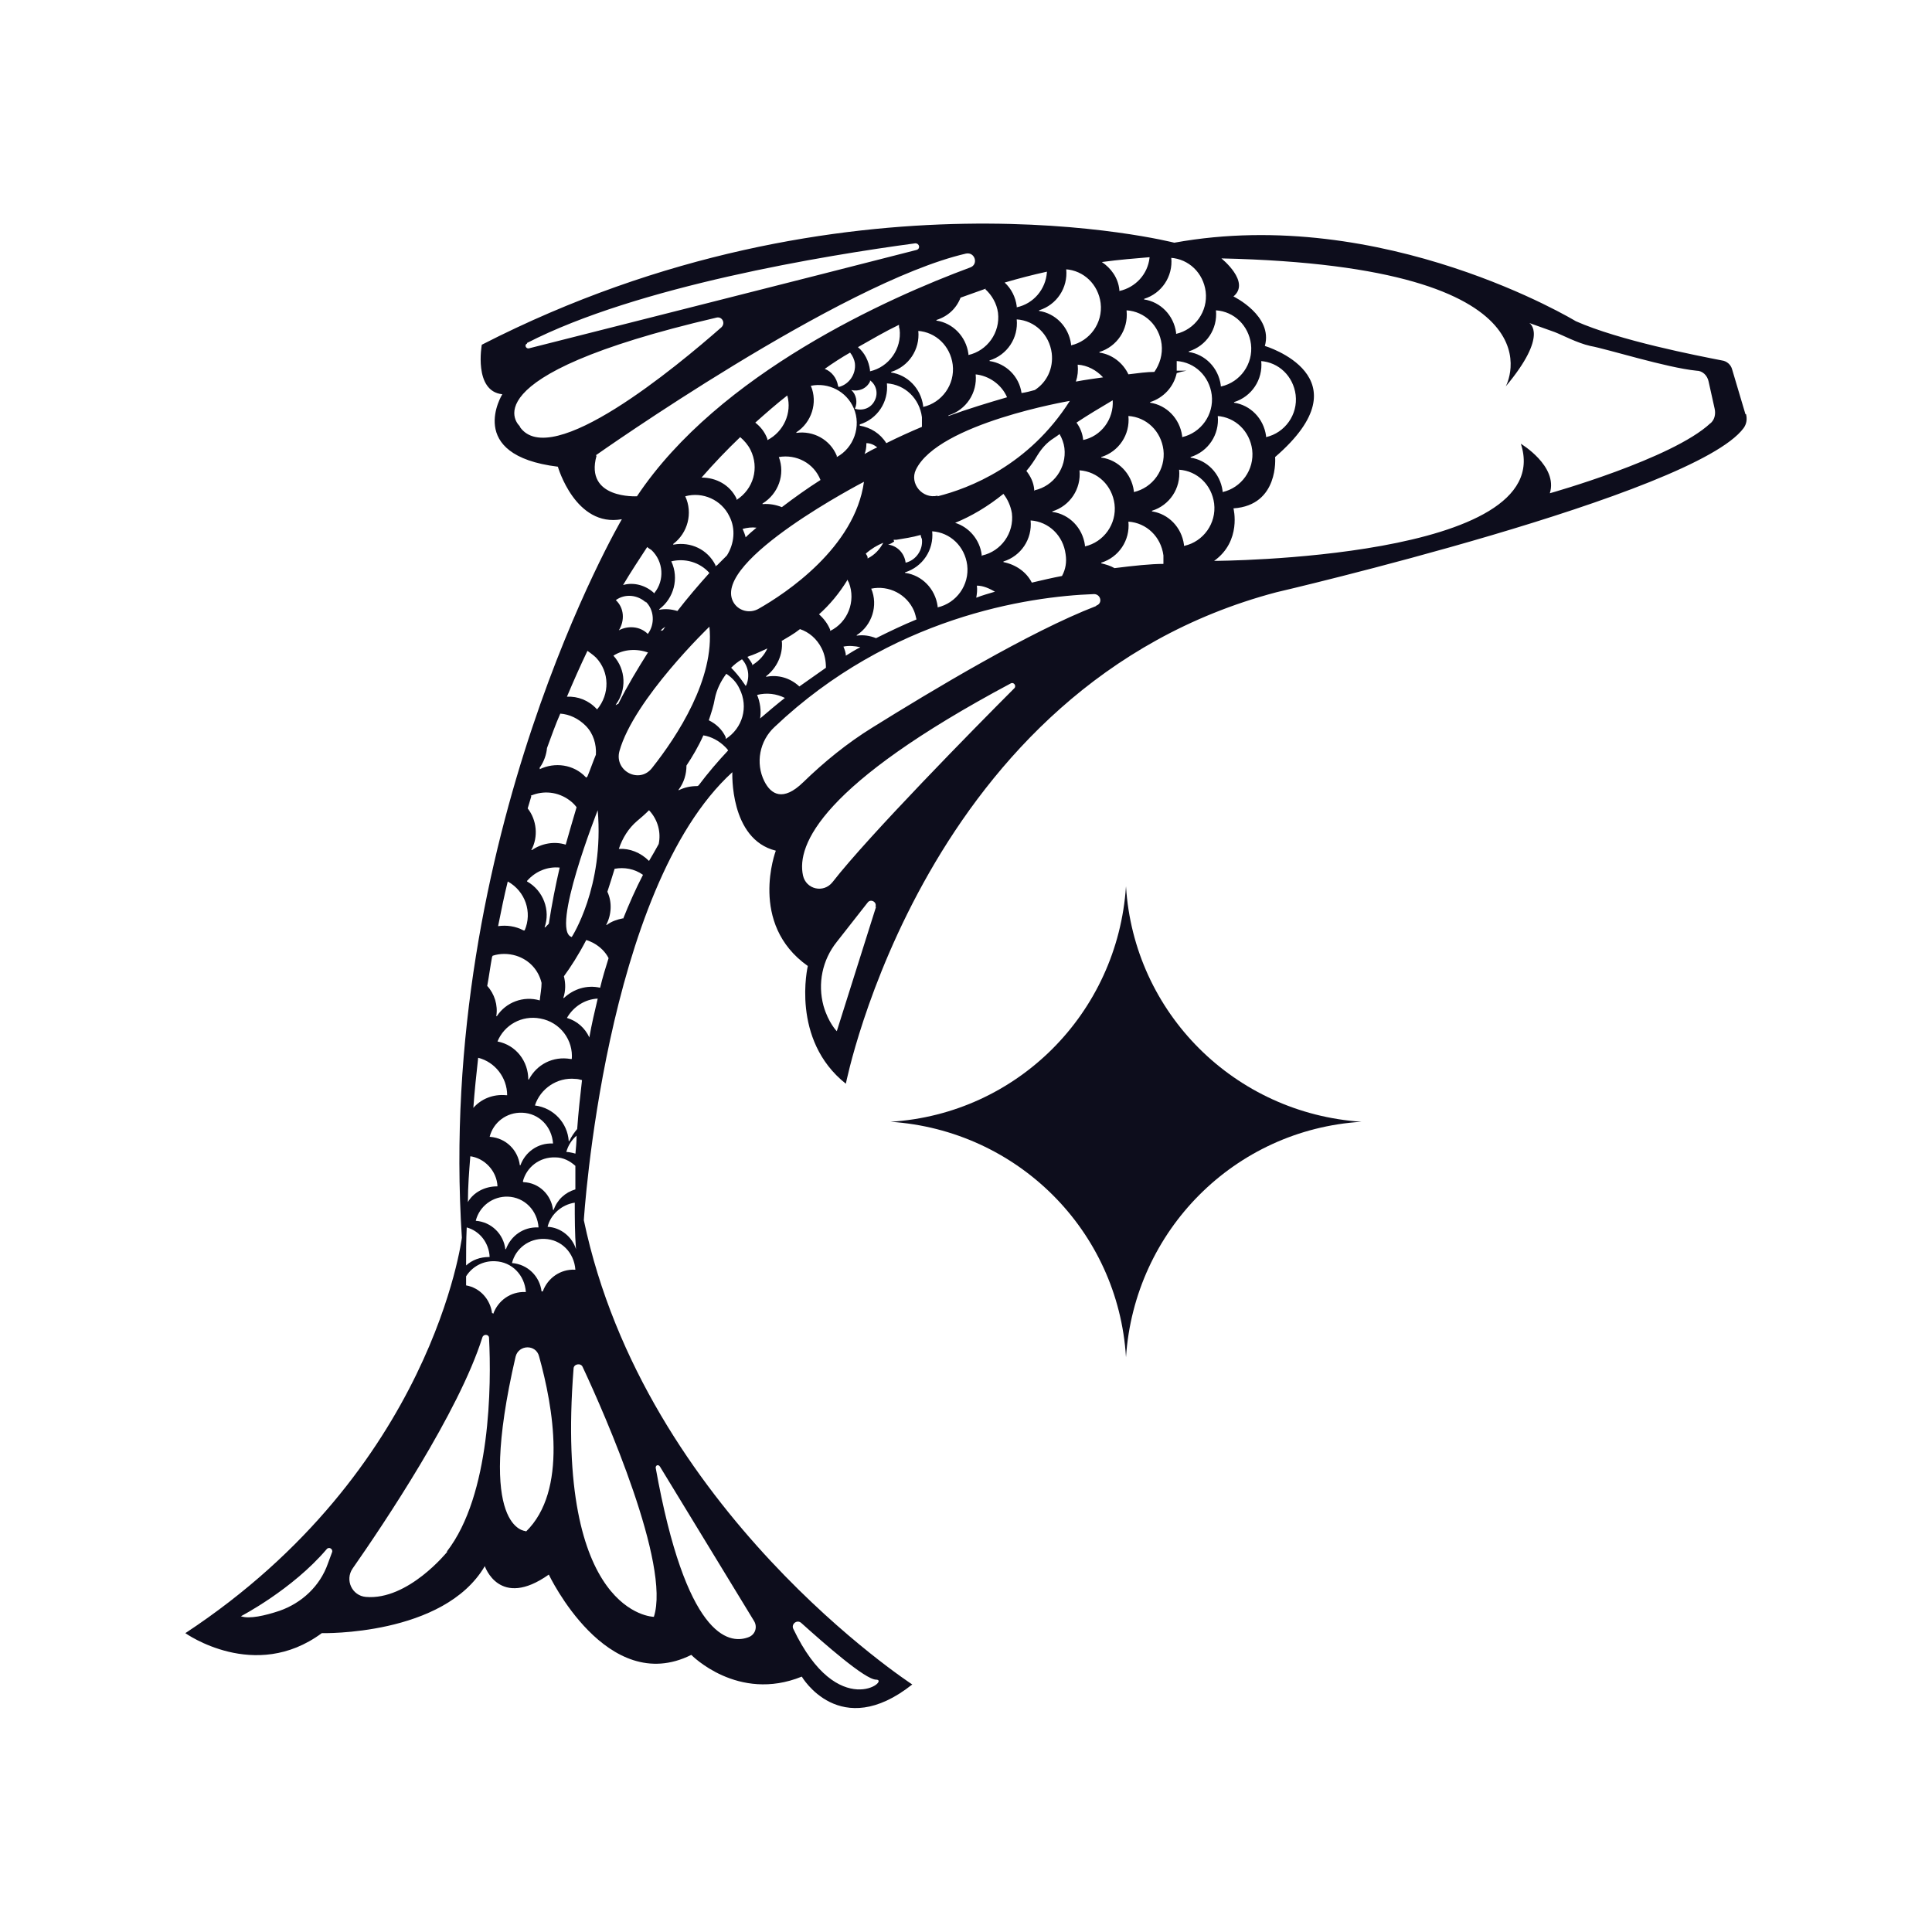 <?xml version="1.0" encoding="UTF-8"?>
<svg id="_Слой_1" data-name="Слой 1" xmlns="http://www.w3.org/2000/svg" viewBox="0 0 32 32">
  <defs>
    <style>
      .cls-1 {
        fill: #0d0d1c;
      }
    </style>
  </defs>
  <path class="cls-1" d="M18.65,14.68h0s0,0,0,0c.13,2.1,1.8,3.76,3.9,3.9h0,0c-2.1.13-3.76,1.8-3.9,3.9h0s0,0,0,0c-.13-2.1-1.8-3.76-3.9-3.9h0,0c2.1-.13,3.76-1.8,3.9-3.9Z"/>
  <path class="cls-1" d="M28.91,6.86l-.22-.74c-.02-.08-.09-.14-.17-.15-.41-.08-1.7-.33-2.42-.65,0,0-3.18-1.93-6.65-1.3,0,0-5.44-1.4-11.47,1.69,0,0-.14.77.34.82,0,0-.63,1.01.92,1.2,0,0,.29,1.01,1.06.87,0,0-3.08,5.25-2.65,11.9,0,0-.48,3.85-4.58,6.55,0,0,1.15.82,2.26,0,0,0,2.02.05,2.7-1.11,0,0,.24.72,1.06.14,0,0,.96,2.03,2.36,1.33,0,0,.77.79,1.83.36,0,0,.63,1.08,1.83.13,0,0-4.43-2.88-5.44-7.69,0,0,.34-5.49,2.46-7.42,0,0-.05,1.11.72,1.3,0,0-.46,1.21.53,1.91,0,0-.29,1.22.63,1.95,0,0,1.3-6.6,7.13-8.14,0,0,6.92-1.61,7.74-2.72.05-.07.06-.15.04-.23ZM13.27,26.88c.39.35,1.06.94,1.24.94.25,0-.63.71-1.37-.84-.04-.08.06-.16.13-.1ZM20.88,5.98c.3.02.54.25.58.56.04.33-.18.63-.49.7,0,0,0-.01,0-.02-.04-.29-.26-.51-.53-.55,0,0,0,0,0-.01.29-.09.48-.37.45-.68ZM16.18,9.7c.11,0,.21.05.3.1-.1.03-.21.06-.31.1.01-.06.02-.13.01-.2ZM16.26,9.21s0-.01,0-.02c-.03-.25-.21-.46-.44-.53.27-.11.54-.27.8-.48.07.09.12.2.14.32.04.33-.18.63-.49.7ZM11.11,9.3c.23-.06.48.01.64.19-.18.2-.36.41-.53.63-.1-.03-.2-.04-.3-.02,0,0,0,0,0-.01.24-.18.33-.51.2-.79ZM11.02,10.38s-.03.04-.04.06c-.01,0-.02,0-.04.01,0,0,0,0,0,0,.02-.03.05-.05.08-.07ZM10.84,9.83s0,0-.01-.01c-.14-.13-.34-.18-.51-.13.13-.22.27-.43.4-.63.02.02.04.03.07.05.2.19.22.5.05.71ZM11.75,10.38c.09.86-.53,1.81-.95,2.34-.21.27-.63.05-.54-.28.24-.86,1.49-2.06,1.49-2.06ZM11.15,9.02s0,0,0-.01c.24-.18.33-.51.2-.79.29-.08.6.06.73.33.11.21.08.46-.04.65-.05.05-.11.11-.16.16,0,0-.02.01-.03.02,0,0,0-.01,0-.02-.13-.26-.41-.39-.69-.34ZM13.43,6.39c.29-.06.59.09.71.37.13.3,0,.66-.28.81,0,0,0-.01,0-.02-.11-.27-.39-.42-.67-.38,0,0,0,0,0-.01.25-.16.36-.49.24-.77ZM15.2,5.48c.3.02.54.25.58.56.04.33-.18.63-.49.7,0,0,0-.01,0-.02-.04-.29-.26-.51-.53-.55,0,0,0,0,0-.01.29-.09.48-.37.45-.68ZM16.15,6.2c.23.02.44.17.53.38-.31.09-.64.19-.97.31,0,0,0,0,0,0,0,0,0,0,0-.01.29-.09.48-.37.45-.68ZM16.84,5.29c.3.02.54.25.58.56.03.25-.08.48-.28.61-.07.02-.15.04-.22.05-.04-.28-.26-.49-.53-.53,0,0,0,0,0-.01.29-.09.48-.37.45-.68ZM15.53,8.21c-.25.06-.47-.2-.36-.43.37-.77,2.55-1.14,2.55-1.14-.68,1.07-1.67,1.45-2.19,1.58ZM17.13,8.13s0-.01,0-.02c-.01-.12-.06-.22-.13-.31.07-.08.13-.17.19-.27.07-.11.15-.2.26-.27.03-.02.06-.04.1-.07.04.07.07.15.08.23.04.33-.18.63-.49.7ZM14.35,7.34c.07,0,.13.03.18.07-.07.03-.14.07-.21.11.02-.05.03-.11.03-.17ZM14.63,8.99c-.06.11-.14.2-.26.26,0,0,0-.01,0-.02,0-.02-.02-.04-.03-.06.09-.08.19-.14.29-.18ZM14.24,7.04s0,0,0-.01c.29-.09.48-.37.45-.68.3.02.54.25.58.56,0,.05,0,.11,0,.16-.19.08-.39.17-.59.27-.1-.16-.26-.26-.44-.29ZM14.8,8.94s.03,0,.05,0c.12-.02.26-.04.4-.08,0,.02.01.05.02.07.02.18-.1.35-.27.39,0,0,0,0,0,0-.02-.16-.14-.28-.29-.3,0,0,0,0,0,0,.04-.01.07-.03.1-.05ZM14.41,6.15s0-.01,0-.02c-.02-.15-.09-.29-.2-.38.23-.13.45-.26.68-.37,0,.02,0,.05.01.07.04.33-.18.63-.49.7ZM14.41,6.3c.1.07.14.21.08.33-.06.13-.2.18-.33.14,0,0,0,0,0,0,.05-.11.02-.24-.06-.31,0,0,0,0,0,0,.12.03.25-.02.31-.14ZM13.88,6.39s0,0,0,0c-.02-.13-.11-.24-.22-.28.14-.1.28-.19.42-.27.04.05.07.11.08.18.02.18-.1.35-.27.39ZM13.59,7.95c-.22.14-.43.29-.64.45-.1-.04-.21-.06-.32-.05,0,0,0,0,0-.01.26-.16.38-.48.27-.77.29-.05.58.1.69.38ZM12.71,7.29s0-.01,0-.02c-.04-.11-.11-.2-.2-.27.18-.16.35-.31.53-.45.08.29-.06.6-.33.74ZM12.53,8.74c-.06.05-.12.1-.18.16-.01-.05-.03-.09-.05-.14.08-.02.15-.03.23-.02ZM12.2,8.28s0-.01,0-.02c-.11-.23-.34-.35-.58-.35.21-.24.42-.46.64-.67.07.06.13.13.17.21.15.3.05.65-.23.83ZM14.31,7.98c-.15,1.09-1.3,1.85-1.74,2.1-.15.09-.35.04-.43-.12-.34-.68,2.17-1.98,2.17-1.98ZM12.94,10.62c.1-.06.21-.12.31-.2.15.05.28.16.36.32.05.1.07.21.07.32l-.44.31c-.15-.14-.35-.2-.55-.16,0,0,0,0,0-.01.18-.14.28-.36.26-.58ZM13.56,10.18c.18-.16.34-.35.48-.58,0,.02.01.03.02.05.12.31-.02.66-.31.8,0,0,0-.01,0-.02-.04-.1-.11-.19-.19-.26ZM14.25,10.72c-.08.04-.16.09-.24.14,0-.05-.02-.1-.04-.15.09-.02.19-.01.28.01ZM14.19,10.53s0,0,0-.01c.25-.16.36-.49.24-.77.29-.06.59.09.71.37.02.05.03.1.04.14-.22.09-.45.2-.67.31-.1-.04-.21-.06-.33-.04ZM14.99,9.49s0,0,0-.01c.29-.09.48-.37.45-.68.3.02.54.25.58.56.04.33-.18.63-.49.7,0,0,0-.01,0-.02-.04-.29-.26-.51-.53-.55ZM17.07,8.62c.3.02.54.25.58.56.02.13,0,.25-.06.36-.16.03-.33.07-.5.11-.09-.18-.27-.3-.47-.34,0,0,0,0,0-.01.29-.09.48-.37.45-.68ZM17.43,8.48s0,0,0-.01c.29-.09.48-.37.45-.68.3.02.54.25.58.56.04.33-.18.63-.49.7,0,0,0-.01,0-.02-.04-.29-.26-.51-.53-.55ZM17.85,6.04c.16.01.31.09.42.21-.14.02-.29.04-.45.07.03-.09.04-.18.03-.28ZM18.66,5.14c.3.02.54.25.58.56.02.17-.03.33-.12.46-.12,0-.27.02-.43.04-.09-.19-.27-.33-.48-.36,0,0,0,0,0-.01.29-.09.48-.37.45-.68ZM17.94,7.3s0-.01,0-.02c-.01-.1-.05-.2-.11-.28.18-.12.38-.24.6-.37.02.31-.19.6-.5.66ZM18.24,7.58s0,0,0-.01c.29-.09.48-.37.45-.68.3.02.54.25.58.56.04.33-.18.63-.49.7,0,0,0-.01,0-.02-.04-.29-.26-.51-.53-.55ZM19.05,6.67s0,0,0-.01c.22-.07.39-.25.44-.48.06-.02.11-.03.16-.04,0,0-.06,0-.16,0,0-.05,0-.1,0-.16.3.02.54.25.58.56.04.33-.18.63-.49.7,0,0,0-.01,0-.02-.04-.29-.26-.51-.53-.55ZM20.16,6.89c.3.02.54.25.58.56.04.33-.18.63-.49.7,0,0,0-.01,0-.02-.04-.29-.26-.51-.53-.55,0,0,0,0,0-.01.29-.09.48-.37.45-.68ZM20.22,6.4s0-.01,0-.02c-.04-.29-.26-.51-.53-.55,0,0,0,0,0-.01.29-.09.48-.37.45-.68.3.02.54.25.58.56.04.33-.18.63-.49.7ZM19.39,4.27c.3.02.54.25.58.56.04.33-.18.63-.49.7,0,0,0-.01,0-.02-.04-.29-.26-.51-.53-.55,0,0,0,0,0-.01.29-.09.48-.37.45-.68ZM19.04,4.27c-.03.27-.23.49-.5.55,0,0,0-.01,0-.02-.02-.2-.14-.36-.29-.46.29-.04.56-.06.79-.08ZM17.65,4.46c.3.02.54.25.58.56.04.33-.18.63-.49.7,0,0,0-.01,0-.02-.04-.29-.26-.51-.53-.55,0,0,0,0,0-.01.29-.09.48-.37.45-.68ZM17.34,4.51c-.02.28-.22.52-.5.58,0,0,0-.01,0-.02-.02-.15-.09-.29-.2-.39.24-.07.47-.13.7-.18ZM16.32,4.79c.11.1.19.24.21.39.04.33-.18.63-.49.7,0,0,0-.01,0-.02-.04-.29-.26-.51-.53-.55,0,0,0,0,0-.01.19-.06.33-.19.4-.37.14-.05.28-.1.42-.15ZM8.73,5.68c1.83-.94,4.94-1.45,6.43-1.65.07,0,.09.09.02.11-1.83.47-5.32,1.35-6.42,1.63-.05.01-.08-.06-.03-.08ZM8.61,7.06s-.95-.82,3.26-1.8c.09-.02.15.09.08.16-.74.65-2.83,2.39-3.34,1.65ZM9.87,7.54s4.05-2.86,6.13-3.34c.15-.03.21.18.07.23-1.35.5-4.16,1.75-5.52,3.79,0,0-.87.05-.67-.67ZM10.69,9.96c.15.14.16.38.04.54,0,0,0,0,0,0-.13-.13-.33-.14-.48-.06,0,0,0,0,0,0,.1-.16.09-.37-.05-.5.15-.11.36-.09.5.04ZM10.73,10.81c-.17.27-.34.55-.49.85-.01,0-.03.01-.04.02,0,0,0,0,0-.01.18-.24.17-.58-.04-.81.17-.11.39-.12.58-.05ZM9.73,10.78s.1.07.14.11c.23.24.23.61.02.86,0,0,0,0-.01-.01-.13-.14-.31-.21-.49-.2.11-.26.22-.51.34-.76ZM9.47,15.52c-.36-.1.43-2.1.43-2.1.11,1.27-.43,2.1-.43,2.1ZM8.95,12.7c.06-.09.1-.2.11-.31.07-.19.14-.39.22-.57.15.01.3.08.42.2.13.13.18.31.17.48-.05.12-.09.24-.14.36,0,0-.01.01-.02.02,0,0,0,0-.01-.01-.2-.21-.51-.25-.76-.13,0,0,0,0,0,0,0,0,0-.02,0-.03ZM8.79,13.18c.21-.09.45-.07.65.08.04.03.08.07.11.11-.06.2-.12.41-.18.62-.19-.06-.4-.02-.56.09,0,0,0,0-.01,0,.12-.22.09-.5-.06-.69l.06-.2ZM8.41,19.82c.28.01.49.23.51.51,0,0,0,0-.01,0-.24-.01-.45.14-.53.36,0,0,0,0-.01,0-.03-.25-.23-.45-.49-.47.06-.24.28-.41.54-.4ZM8.11,18.83c.06-.24.28-.41.54-.4.28.01.49.23.51.51,0,0,0,0-.01,0-.24-.01-.45.14-.53.36,0,0,0,0-.01,0-.03-.25-.23-.45-.49-.47ZM8.66,19.57c.06-.24.28-.41.54-.4.13,0,.24.06.33.14,0,.13,0,.26,0,.39-.17.05-.3.17-.36.34,0,0,0,0-.01,0-.03-.25-.23-.45-.49-.46ZM9.52,19.92c0,.25,0,.51.02.77-.06-.2-.25-.36-.47-.37.05-.21.24-.37.45-.4ZM9.54,19.11s-.1-.03-.16-.03c.03-.11.09-.2.17-.27,0,.1-.01.2-.02.31ZM9.43,18.9s0,0-.01,0c-.02-.3-.25-.55-.56-.59.09-.28.37-.47.67-.44.04,0,.07.01.11.02-.03.26-.06.53-.08.81-.05.06-.1.13-.13.2ZM9.47,17.54s-.01,0-.02,0c-.29-.05-.56.09-.69.34,0,0,0,0-.01,0,0-.3-.2-.57-.51-.63.11-.27.4-.44.71-.38.33.06.55.36.52.68ZM8.73,14.59c.14-.16.34-.24.54-.22-.07.3-.13.61-.18.93-.02.02-.04.04-.06.06,0,0,0,0-.01,0,.1-.28-.02-.61-.29-.76ZM8.98,16.56s0,0,0,0c0,0,0,0,0,0,0,0,0,0,0,0ZM8.41,14.6c.29.16.41.51.28.81,0,0,0,0-.02,0-.13-.07-.28-.09-.42-.07.05-.25.1-.5.16-.74ZM8.16,15.83c.12-.04.26-.04.39,0,.22.07.37.24.42.45,0,.09-.02.19-.03.29-.27-.08-.56.03-.71.26,0,0,0,0-.01,0,.03-.18-.03-.37-.15-.5.03-.16.05-.32.08-.48ZM7.92,17.52c.28.07.48.33.48.62,0,0-.01,0-.02,0-.21-.02-.41.06-.54.21.02-.28.05-.56.08-.83ZM7.78,19.15c.25.03.45.25.46.5,0,0,0,0-.01,0-.2,0-.39.1-.48.26,0-.26.02-.51.04-.76ZM7.73,20.33c.22.06.37.26.38.49,0,0,0,0-.01,0-.15,0-.28.05-.38.14,0-.21,0-.42.01-.62ZM5.5,25.71l-.07.19c-.13.37-.43.65-.8.78-.24.08-.5.14-.64.09,0,0,.85-.44,1.42-1.11.04-.05.11,0,.09.05ZM7.41,25.7s-.65.81-1.35.75c-.23-.02-.35-.28-.22-.47.51-.73,1.76-2.59,2.15-3.83.02-.06.11-.05.11.01.04.77.03,2.6-.7,3.54ZM8.16,21.75s0,0-.01,0c-.03-.23-.2-.42-.43-.46,0-.05,0-.1,0-.15.1-.16.28-.26.48-.25.28.01.49.23.51.51,0,0,0,0-.01,0-.24-.01-.45.14-.53.36ZM8.71,25.36s-.84,0-.17-2.89c.05-.2.34-.21.39,0,.23.83.48,2.22-.22,2.9ZM8.98,21.39s0,0-.01,0c-.03-.25-.23-.45-.49-.47.06-.24.28-.41.54-.4.28.01.49.23.51.51,0,0,0,0-.01,0-.24-.01-.45.14-.53.36ZM10.93,24.29l1.56,2.56c.06.1.02.23-.1.27-.33.12-1.03-.02-1.53-2.81,0-.04.04-.06.07-.02ZM10.83,26.78s-1.65-.02-1.33-4.11c0-.08.12-.1.15-.03.38.81,1.46,3.28,1.18,4.14ZM9.76,17.18c-.07-.15-.2-.27-.37-.32.11-.19.3-.31.51-.32-.05.21-.1.42-.14.65ZM9.94,16.36c-.22-.05-.44.02-.6.17,0,0,0,0-.01,0,.04-.12.04-.24.01-.36.11-.15.24-.35.37-.6.04.01.08.03.12.05.11.06.2.15.25.25-.05.16-.1.32-.14.49ZM10.32,15.21c-.1.02-.19.05-.27.11,0,0,0,0-.01,0,.09-.17.1-.38.02-.55.04-.12.08-.25.12-.38.16-.03.33,0,.47.1-.12.23-.23.48-.33.73ZM10.91,13.98c-.05.09-.1.18-.16.28,0,0,0,0,0,0-.14-.14-.32-.21-.5-.2.06-.18.16-.34.3-.46.06-.05.13-.11.2-.18.15.16.2.37.16.56ZM11.55,13.02c-.11,0-.21.02-.31.07,0,0,0,0,0-.01.09-.12.13-.26.13-.4.1-.15.2-.32.28-.5.13.02.26.09.36.19.02.02.04.04.05.06-.17.18-.34.38-.49.58ZM12.02,12.23s0-.01,0-.02c-.06-.13-.16-.22-.28-.28.04-.12.08-.24.1-.36.03-.15.1-.29.19-.41.09.06.17.14.22.25.15.3.05.65-.23.83ZM12.35,11.36s-.1-.16-.24-.3c.05-.05.11-.1.18-.14.11.12.13.29.07.43ZM12.46,11.02s0-.01,0-.02c-.02-.04-.05-.08-.08-.12.02-.01.05-.02.08-.03.08-.03.16-.07.25-.11-.05.11-.13.2-.24.27ZM13,11.56c-.14.11-.27.22-.41.34.02-.13,0-.27-.05-.39.16-.04.32-.02.46.05ZM14.51,15.02l-.65,2.06s-.14-.14-.22-.42c-.1-.37-.02-.76.22-1.06l.51-.65c.05-.07.16-.01.13.07ZM16.8,11.4c-.65.65-2.42,2.45-3.01,3.21-.15.19-.44.12-.49-.11-.11-.51.31-1.51,3.44-3.18.05-.03.1.04.06.08ZM18.15,10.04c-1.09.42-2.72,1.4-3.7,2.01-.42.26-.8.57-1.15.91-.33.32-.53.2-.64-.02-.15-.3-.08-.67.17-.9,1.92-1.82,4.19-2.16,5.29-2.2.11,0,.15.15.04.19ZM19.27,9.34c-.21,0-.49.03-.81.07-.07-.04-.14-.06-.22-.08,0,0,0,0,0-.01.29-.09.48-.37.45-.68.3.02.54.25.58.56,0,.05,0,.1,0,.14ZM19.61,9.04s0-.01,0-.02c-.04-.29-.26-.51-.53-.55,0,0,0,0,0-.01.29-.09.48-.37.45-.68.3.02.54.25.58.56.04.33-.18.63-.49.7ZM28.33,7.01c-.63.59-2.66,1.16-2.66,1.16.14-.45-.48-.82-.48-.82.63,1.92-5.08,1.94-5.08,1.94.46-.33.32-.87.32-.87.76-.05.69-.85.69-.85,1.54-1.33-.17-1.84-.17-1.84.14-.5-.52-.82-.52-.82.29-.24-.2-.63-.2-.63,5.8.13,4.71,2.12,4.71,2.12.72-.86.39-1.05.39-1.05l.42.15c.13.05.37.18.59.23.28.05,1.26.36,1.76.41.1,0,.18.08.2.18l.1.45c.02.09,0,.19-.08.25Z"/>
</svg>